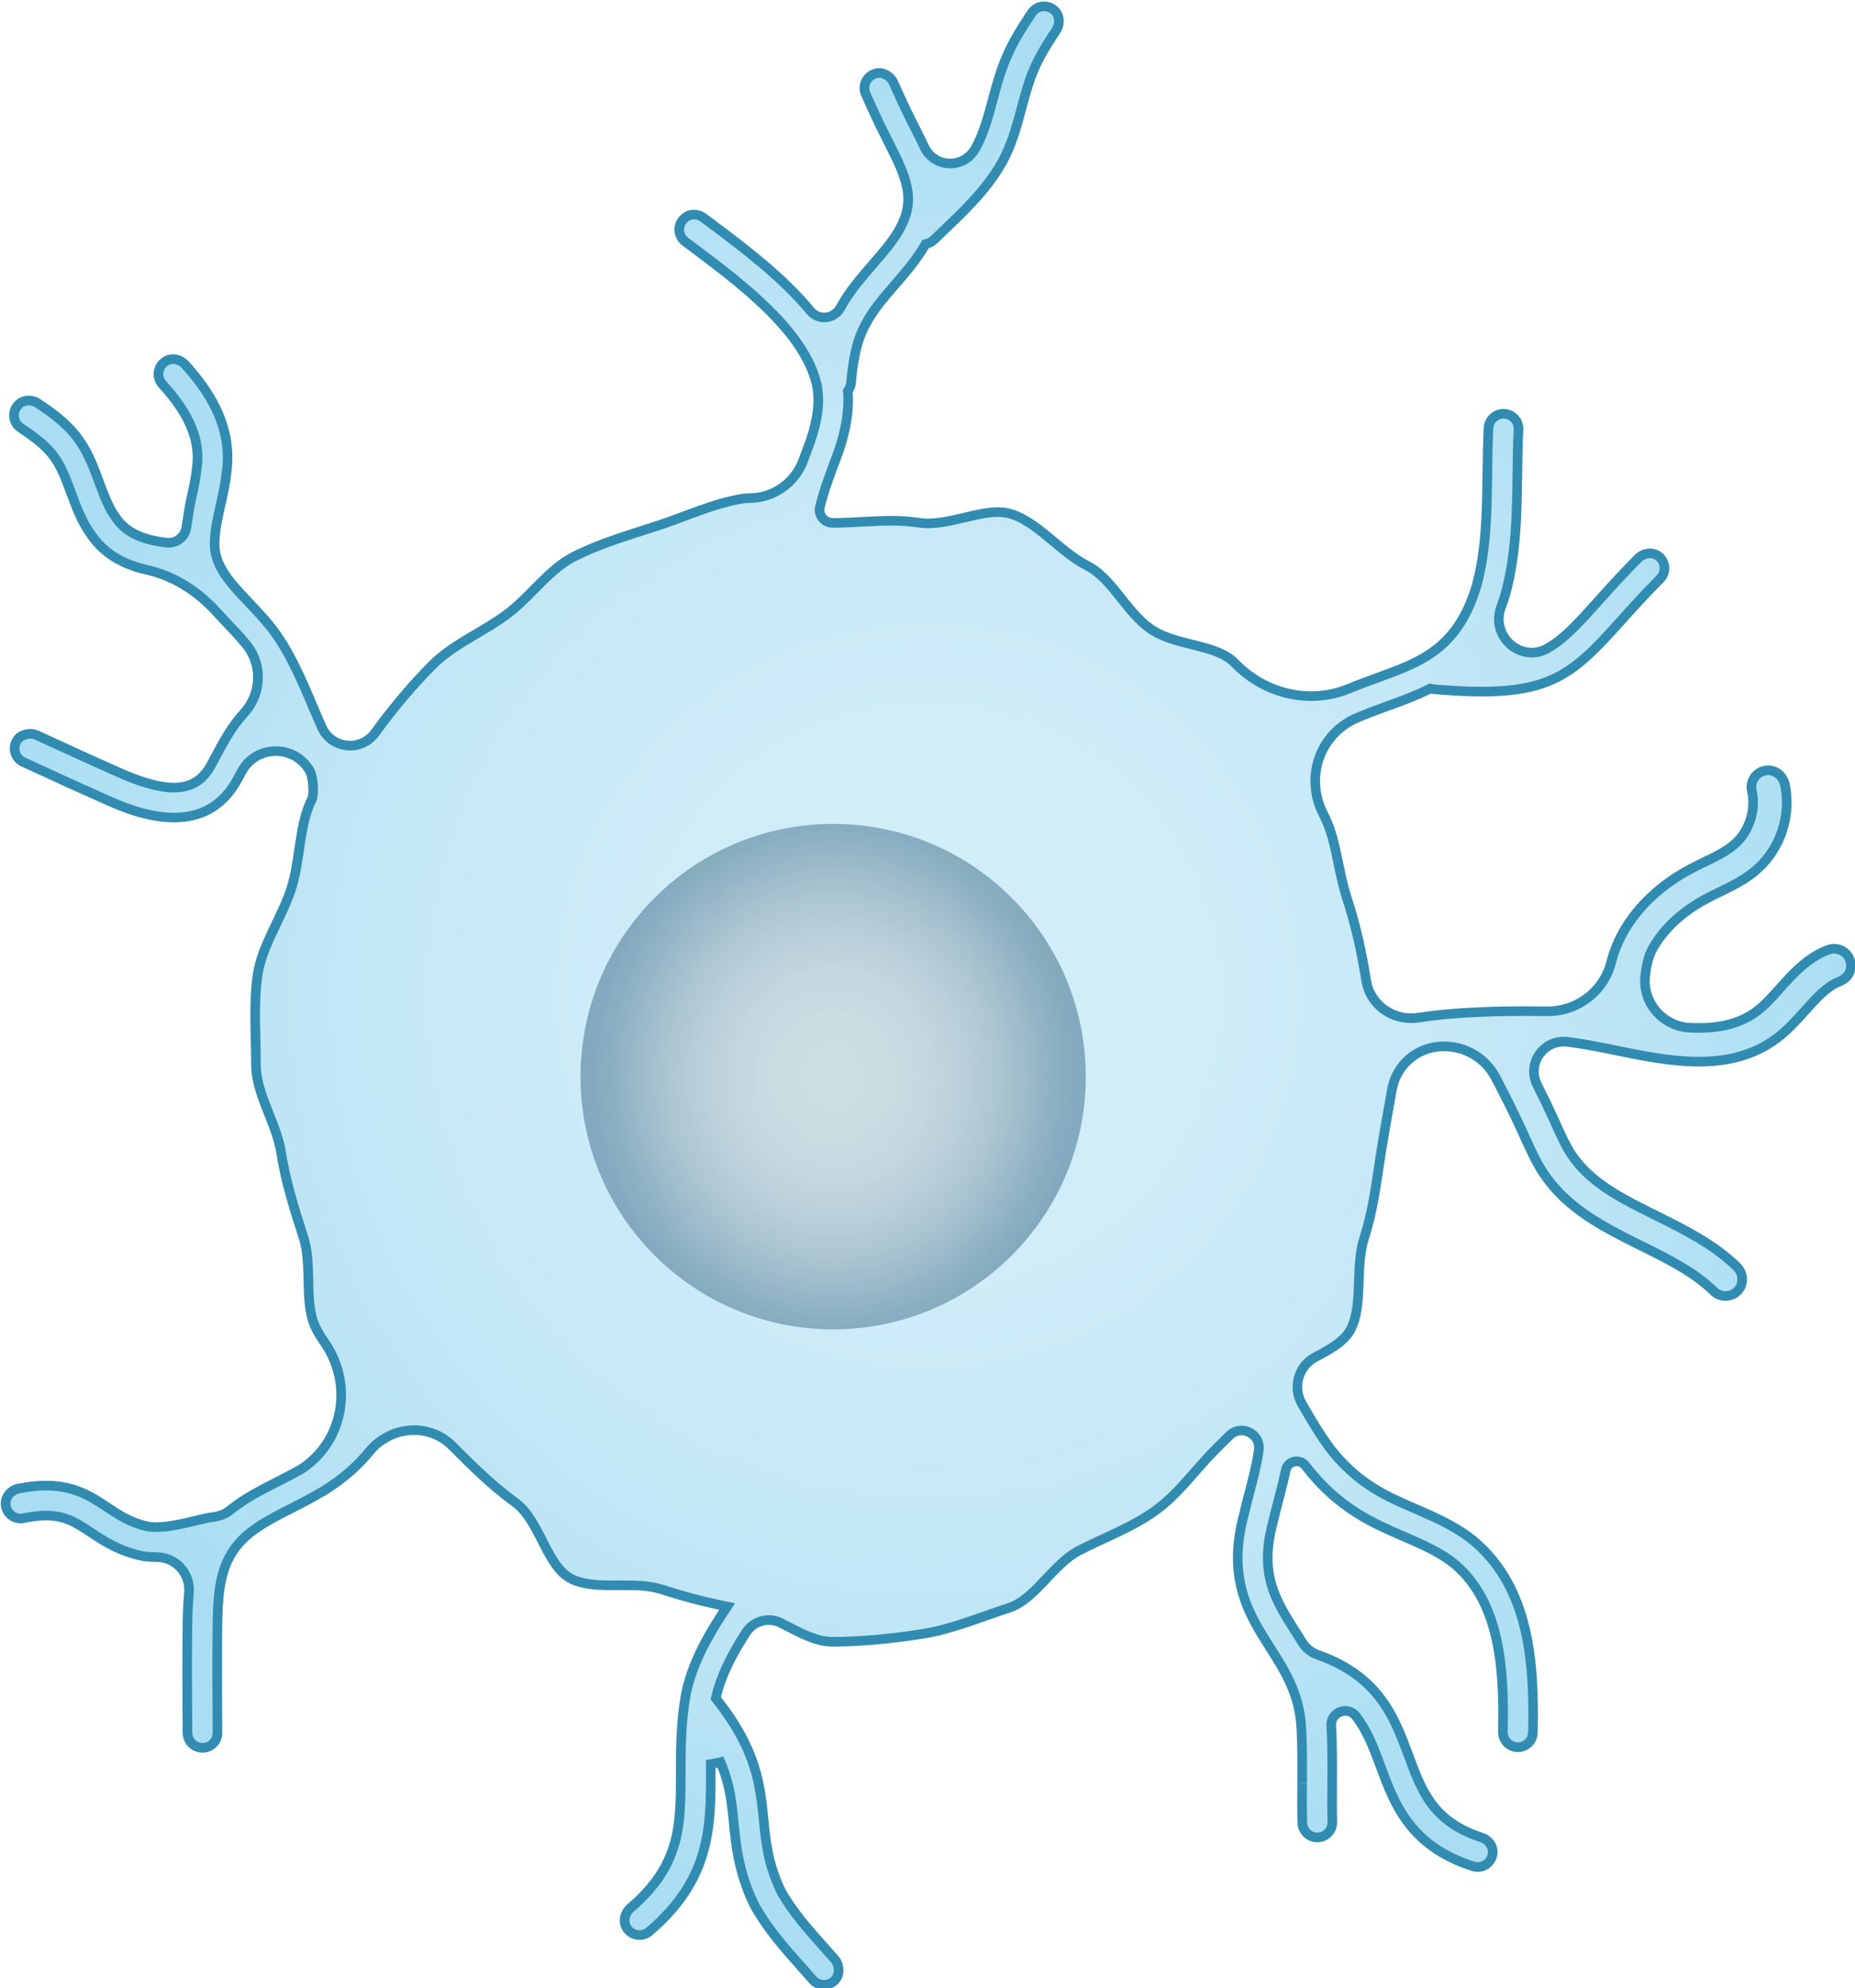 <?xml version="1.0" encoding="UTF-8"?><svg id="Layer_1" xmlns="http://www.w3.org/2000/svg" width="386.114" height="413.636" xmlns:xlink="http://www.w3.org/1999/xlink" viewBox="0 0 386.114 413.636"><defs><radialGradient id="radial-gradient" cx="193.214" cy="207.131" fx="193.214" fy="207.131" r="199.056" gradientUnits="userSpaceOnUse"><stop offset="0" stop-color="#d4eef9"/><stop offset=".295" stop-color="#cfecf8"/><stop offset=".607" stop-color="#c3e7f6"/><stop offset=".927" stop-color="#addff3"/><stop offset="1" stop-color="#a8ddf3"/></radialGradient><radialGradient id="radial-gradient-2" cx="149.001" cy="367.479" fx="149.001" fy="367.479" r=".008" xlink:href="#radial-gradient"/><radialGradient id="radial-gradient-3" cx="164.638" cy="240.457" fx="164.638" fy="240.457" r="37.166" gradientTransform="translate(-50.459 -131.133) scale(1.36 1.477)" gradientUnits="userSpaceOnUse"><stop offset="0" stop-color="#cddee4"/><stop offset=".239" stop-color="#cadce2" stop-opacity=".994"/><stop offset=".407" stop-color="#c3d6de" stop-opacity=".974"/><stop offset=".553" stop-color="#b7cdd7" stop-opacity=".939"/><stop offset=".687" stop-color="#a6c0cd" stop-opacity=".891"/><stop offset=".813" stop-color="#8fafbf" stop-opacity=".828"/><stop offset=".931" stop-color="#749bb0" stop-opacity=".753"/><stop offset="1" stop-color="#628da5" stop-opacity=".7"/></radialGradient></defs><path d="M171.511,412.949c-.905,0-1.765-.391-2.359-1.073-.713-.818-1.438-1.633-2.163-2.449l-.086-.096c-3.573-4.016-7.268-8.168-9.955-13.117l-.09-.177c-3.122-6.587-3.662-12.03-4.137-16.832-.388-3.913-.754-7.61-2.444-11.822l-.31-.772-.917.185.053-.002c-.061.004-.113.014-.161.023l-.995.2-.001,1.777c-.002,10.916-.005,22.205-12.816,33.062-.564.478-1.281.741-2.019.741-1.069,0-2.057-.542-2.642-1.45-.835-1.298-.507-3.096.764-4.183,10.459-8.939,10.46-17.428,10.462-28.174.001-4.804.002-10.245,1.019-16.064,1.271-6.467,4.443-12.003,7.381-16.574l.445-.682.813-1.229-1.443-.302c-3.997-.836-7.946-1.894-12.071-3.232-2.539-.824-5.4-.894-7.883-.894l-2.475.009c-3,0-6.138-.106-8.632-1.379-2.655-1.356-4.271-4.525-5.981-7.88-1.546-3.033-3.146-6.17-5.663-8.001-4.91-3.574-8.678-7.342-13.042-11.705-.287-.287-.514-.495-.749-.694-2.023-1.716-4.519-2.622-7.216-2.622-3.568,0-7.055,1.664-9.328,4.452-2.989,3.667-6.824,6.785-11.4,9.267-1.633.93-3.281,1.768-4.875,2.578-4.894,2.488-9.484,4.821-12.16,8.938-2.8,4.221-3.099,9.512-3.184,15.486-.093,7.498-.041,15.002.01,22.259.006.83-.313,1.612-.898,2.201-.586.59-1.367.915-2.198.915-1.74,0-3.142-1.392-3.154-3.103-.05-7.353-.102-14.852-.009-22.355.029-2.026.089-4.41.318-6.711.192-1.937-.441-3.867-1.736-5.297-1.291-1.425-3.062-2.21-4.985-2.21-.964,0-1.834-.057-2.663-.168l-.251-.043c-4.876-1.005-8.156-3.185-10.792-4.937-2.944-1.957-5.262-3.498-9.325-3.498-1.378,0-2.9.178-4.654.542-.208.043-.423.065-.635.065-1.569,0-2.903-1.178-3.103-2.739-.201-1.583.988-3.146,2.652-3.482,2.042-.414,3.973-.624,5.741-.624,5.967,0,9.431,2.303,12.78,4.529,2.489,1.654,4.839,3.218,8.479,3.996.606.078,1.153.109,1.715.109,2.533,0,5.153-.623,7.928-1.282.981-.233,1.953-.464,2.917-.667.118-.025.235-.043.351-.053,1.714-.156,3.12-.673,4.181-1.534,2.971-2.416,6.447-4.184,9.809-5.893,1.6-.814,3.18-1.618,4.665-2.466.731-.396,1.519-.975,2.403-1.752,7.073-6.22,8.252-16.871,2.744-24.775-.707-1.016-1.286-1.971-1.77-2.918-1.43-2.801-1.505-6.284-1.586-9.972-.067-3.057-.136-6.218-1.046-9.022-1.99-6.128-3.713-11.683-4.644-17.605-.425-2.706-1.5-5.417-2.538-8.039-1.319-3.329-2.683-6.771-2.683-10.147,0-1.709-.042-3.458-.084-5.22-.111-4.64-.227-9.438.448-13.73.558-3.547,2.251-7.085,3.889-10.508,1.121-2.342,2.28-4.765,3.06-7.164.834-2.57,1.254-5.412,1.659-8.161.54-3.656,1.097-7.438,2.638-10.456.586-1.149.264-4.748-.376-5.896-1.457-2.617-4.11-4.179-7.098-4.179-3.032,0-5.696,1.597-7.128,4.272l-.727,1.354c-2.891,5.439-7.385,8.196-13.358,8.196-5.903,0-11.733-2.639-14.536-3.906-3.8-1.672-7.704-3.465-11.147-5.046-1.882-.865-3.764-1.729-5.65-2.586-.845-.384-1.471-1.117-1.72-2.012-.252-.908-.089-1.846.457-2.639.515-.746,1.57-1.229,2.688-1.229.487,0,.952.094,1.344.271,1.832.833,3.661,1.673,5.489,2.513l.206.095c3.562,1.635,7.244,3.326,10.879,4.925,5.035,2.277,8.95,3.387,11.959,3.387,4.718,0,6.756-2.808,7.879-4.919l.649-1.21c1.886-3.527,3.515-6.572,6.025-9.304,3.729-4.059,3.979-10.058.597-14.266l-.073-.09c-1.21-1.507-2.544-2.908-3.957-4.392-.739-.776-1.494-1.569-2.236-2.392-4.081-4.512-9.102-7.537-14.521-8.749-5.217-1.167-8.991-3.541-11.539-7.258-1.964-2.688-3.12-5.808-4.237-8.825-1.036-2.797-2.012-5.432-3.498-7.422-1.733-2.42-4.286-4.234-6.974-6.036-.767-.516-1.265-1.339-1.366-2.259-.102-.933.206-1.827.867-2.521.549-.576,1.325-.893,2.183-.893.699,0,1.405.216,1.989.609,2.959,1.991,6.041,4.202,8.323,7.379,2.021,2.717,3.197,5.893,4.334,8.964,1.021,2.76,1.984,5.36,3.437,7.329l.082.115c1.996,2.943,5.361,4.591,10.578,5.17.135.015.269.022.402.022,1.828-.001,3.401-1.352,3.661-3.143.23-1.588.67-4.492,1.033-6.101.471-2.09.912-4.047,1.11-5.962l.02-.158c.859-5.797-1.345-11.243-7.149-17.635-.629-.692-.913-1.621-.779-2.548.135-.94.667-1.737,1.499-2.244.45-.274.974-.42,1.514-.42.927,0,1.867.427,2.513,1.143,4.386,4.854,10.05,12.473,8.595,22.557-.245,2.287-.741,4.491-1.221,6.623-.546,2.424-1.056,4.688-1.191,6.884l-.009.117c-.469,4.984,2.373,8.367,7.11,13.343,1.442,1.516,2.931,3.079,4.299,4.782,3.896,4.826,6.475,10.896,8.969,16.765.628,1.479,1.25,2.942,1.886,4.371,1.049,2.36,3.309,3.827,5.897,3.826,2.067,0,3.955-.96,5.181-2.635,3.882-5.334,7.898-10.077,11.986-14.165,2.607-2.606,5.932-4.573,9.147-6.476,2.043-1.209,4.155-2.458,6.104-3.877,2.14-1.558,4.065-3.506,5.928-5.39,2.517-2.548,5.12-5.182,8.197-6.753,4.582-2.34,9.763-3.994,14.774-5.594.889-.283,1.774-.566,2.654-.852,1.846-.6,3.736-1.304,5.563-1.984,3.979-1.482,8.094-3.016,12.228-3.665.377-.06.771-.09,1.174-.09l.128.001c5.011,0,9.54-3.177,11.27-7.905.382-1.044.782-2.11,1.196-3.214l.249-.662c1.624-4.749,2.045-8.521,1.336-11.9-2.604-11.129-15.783-21.016-25.406-28.235l-1.956-1.47c-.8-.604-1.253-1.528-1.241-2.534.012-1.011.514-1.944,1.375-2.562.48-.344,1.061-.526,1.68-.526.714,0,1.429.242,2.014.682l1.877,1.411c6.458,4.844,14.493,10.871,20.339,17.946.719.87,1.777,1.368,2.903,1.368,1.376,0,2.607-.713,3.292-1.905,1.801-3.356,4.297-6.237,6.71-9.022,4.226-4.88,7.876-9.094,7.426-14.593-.326-3.544-2.048-6.949-3.871-10.554-.345-.681-.688-1.36-1.022-2.04-1.215-2.4-2.419-4.977-3.911-8.365-.352-.799-.352-1.717 0-2.518.357-.812,1.021-1.418,1.868-1.705.295-.101.604-.151.916-.151,1.267,0,2.483.828,3.026,2.06,1.402,3.181,2.542,5.614,3.693,7.892.324.661.644,1.292.962,1.922.616,1.219,1.194,2.361,1.738,3.529.983,2.109,3.045,3.421,5.38,3.42,2.142,0,4.063-1.104,5.142-2.956l.052-.088c1.726-3,2.66-6.487,3.649-10.181.781-2.911,1.581-5.892,2.81-8.746,1.438-3.42,3.407-6.485,5.302-9.334.581-.873,1.556-1.395,2.606-1.395.804,0,1.576.313,2.175.882,1.07,1.017,1.196,2.808.294,4.168-1.597,2.405-3.402,5.216-4.627,8.125-1.063,2.476-1.772,5.119-2.522,7.918-1.052,3.924-2.138,7.977-4.277,11.693-3.16,5.442-7.632,9.711-11.956,13.838-.69.658-1.377,1.314-2.058,1.974-.355.345-.799.595-1.316.743l-.386.11-.203.347c-1.746,2.995-4.094,5.705-6.166,8.097-2.304,2.66-4.48,5.172-5.915,7.866l-.065.117c-2.148,3.705-2.795,8.195-3.173,12.492-.043.484-.208.954-.491,1.396l-.177.276.021.328c.244,3.713-.393,7.716-1.945,12.239l-.26.693c-1.578,4.201-2.825,7.521-3.625,10.859-.191.796-.008,1.624.502,2.271.518.656,1.293,1.032,2.129,1.032,2.181,0,4.293-.115,6.335-.226,2.019-.11,3.925-.214,5.86-.214,2.142,0,3.947.127,5.685.401.628.098,1.297.147,1.99.147,2.463,0,5.045-.612,7.543-1.204,2.469-.586,4.801-1.139,6.98-1.139,1.07,0,2.003.134,2.853.41,3.166,1.027,6.013,3.407,8.767,5.709,2.196,1.835,4.467,3.732,6.938,4.994,2.876,1.468,4.944,4.073,7.136,6.832,1.771,2.23,3.604,4.538,5.925,6.228,2.464,1.793,5.643,2.58,8.717,3.342,3.499.866,6.804,1.685,8.959,3.84l.102.104c4.192,4.338,9.951,6.823,15.806,6.823,2.763-.001,5.457-.54,8.005-1.604,1.998-.832,3.994-1.556,5.755-2.194,8.989-3.264,16.751-6.081,20.686-19.153,2.037-7.499,2.14-15.215,2.248-23.384l.001-.113c.042-3.058.085-6.22.242-9.331.083-1.664,1.457-2.968,3.127-2.968l.153.004c.831.042,1.599.406,2.158,1.025.561.619.846,1.42.803,2.253-.153,3.05-.195,6.184-.235,9.213-.108,8.218-.221,16.715-2.475,24.97l-.024.086c-.277.929-.586,1.854-.913,2.738-.804,2.18-.51,4.515.809,6.406,1.31,1.879,3.4,3,5.592,3,1.153,0,2.271-.305,3.32-.907,3.525-2.021,6.386-5.207,10.344-9.617,2.394-2.665,5.062-5.637,8.45-9.059.671-.678,1.584-1.066,2.505-1.066.609,0,1.183.177,1.658.51.783.55,1.261,1.366,1.344,2.3.082.921-.244,1.825-.895,2.479-3.387,3.413-6.056,6.387-8.41,9.011-9.003,10.028-13.619,14.462-28.72,14.462-2.846,0-6.084-.159-9.9-.487-.153-.014-.302-.042-.448-.076l-.351-.082-.321.16c-2.812,1.396-5.762,2.466-8.614,3.501-2.121.77-4.314,1.565-6.454,2.496-3.653,1.591-6.399,4.522-7.732,8.257-1.346,3.772-1.051,8.014.811,11.634l.114.221c1.627,3.188,2.325,6.58,3.063,10.172.479,2.33.976,4.74,1.75,7.125,1.774,5.465,3.016,10.764,4.023,17.181l.017.099c.738,4.487,4.672,7.749,9.353,7.749.497,0,.997-.039,1.488-.115,5.767-.899,13.274-1.355,22.316-1.355,1.523,0,2.995.014,4.389.036l.226.002c6.241-.001,11.666-4.17,13.19-10.14.567-2.22,1.424-4.356,2.546-6.351,2.989-5.311,7.845-9.857,14.043-13.148.948-.503,1.919-.974,2.892-1.443,2.374-1.147,4.617-2.231,6.334-3.774,2.983-2.679,4.386-7.103,3.489-11.009-.232-1.012-.006-2.067.62-2.896.635-.84,1.576-1.333,2.65-1.387l.163-.005c1.631,0,3.083,1.268,3.452,3.015,1.336,6.316-.899,13.182-5.696,17.488-2.45,2.201-5.38,3.618-7.965,4.869-.913.441-1.796.868-2.656,1.324-5.014,2.662-8.895,6.258-11.225,10.399-.758,1.346-1.277,3.257-1.546,5.678-.296,2.676.51,5.287,2.271,7.353,1.755,2.059,4.307,3.313,7,3.444.61.029,1.215.045,1.813.045,5.021,0,8.97-1.121,12.07-3.426,1.729-1.286,3.265-3.004,4.892-4.823,2.665-2.978,5.683-6.35,10.015-8.004.402-.153.822-.23,1.248-.23,1.659,0,3.457,1.24,3.519,3.54.038,1.379-.916,2.693-2.373,3.271-2.696,1.068-4.778,3.395-7.188,6.089-1.79,2.001-3.637,4.066-5.934,5.774-4.362,3.245-9.648,4.823-16.158,4.823h-.001c-5.81,0-11.725-1.208-17.445-2.376-1.849-.379-3.68-.752-5.475-1.078-1.445-.26-2.925-.485-4.398-.668-.272-.034-.54-.051-.804-.051-2.168,0-4.146,1.107-5.29,2.962-1.13,1.829-1.225,4.075-.255,6.01,1.299,2.594,2.552,5.215,3.723,7.791l.31.685c.995,2.201,1.936,4.28,3.156,6.111,3.908,5.865,10.558,9.163,17.597,12.654,5.851,2.901,11.897,5.899,16.761,10.599,1.296,1.252,1.524,3.241.531,4.628-.676.944-1.72,1.485-2.863,1.485-.918,0-1.786-.354-2.443-.994-4.089-3.986-9.429-6.636-15.081-9.44-7.566-3.752-15.379-7.627-20.325-15.05-1.542-2.313-2.645-4.752-3.71-7.11l-.305-.673c-1.857-4.088-3.882-8.201-6.017-12.228-2.106-3.972-6.197-6.438-10.676-6.438-.827,0-1.659.086-2.473.257-4.316.907-7.612,4.323-8.397,8.701l-.036.201c-.762,4.249-1.71,9.537-2.226,12.818-.167,1.067-.327,2.131-.485,3.189-.768,5.115-1.492,9.946-3.028,14.679-.905,2.786-1.014,5.931-1.118,8.972-.128,3.708-.249,7.21-1.688,10.027-1.251,2.449-4.072,4.074-7.357,5.796-1.698.89-2.93,2.396-3.468,4.24-.54,1.852-.309,3.794.652,5.468,1.678,2.92,3.381,5.885,5.802,9.21,2.604,3.399,5.672,6.2,9.132,8.344,2.663,1.688,5.565,2.946,8.639,4.277,4.358,1.887,8.854,3.833,12.637,7.078,11.004,9.644,12.215,24.686,11.882,39.503-.037,1.685-1.438,3.056-3.122,3.056-1.794-.04-3.165-1.473-3.126-3.195.298-13.303-.674-26.706-9.728-34.641-3.041-2.608-6.915-4.286-11.017-6.062-3.174-1.374-6.438-2.787-9.484-4.721-4.106-2.544-7.734-5.859-10.792-9.861-.49-.659-1.165-1.002-1.899-1.002-1.119,0-2.061.768-2.289,1.865-.438,2.11-.981,4.193-1.506,6.207-.406,1.561-.789,3.033-1.13,4.521l-.033.134c-2.898,10.751.634,16.306,4.724,22.738.456.715.918,1.443,1.38,2.19.747,1.208,1.9,2.133,3.247,2.603,12.773,4.494,16.024,13.249,18.892,20.974,2.733,7.365,5.092,13.724,15.196,17.032,1.412.462,2.366,1.715,2.322,3.048-.066,1.94-1.645,3.101-3.133,3.101-.324,0-.647-.051-.96-.152-13.115-4.227-16.392-13.057-19.283-20.848-1.398-3.769-2.719-7.326-5.092-10.388-.542-.701-1.353-1.103-2.223-1.103-.808,0-1.59.337-2.146.926-.542.574-.815,1.334-.769,2.139.225,4.048.202,8.078.181,11.976-.015,2.657-.029,5.398.034,8.089.042,1.723-1.326,3.158-3.049,3.199h-.001c-1.758,0-3.157-1.368-3.197-3.05-.066-2.782-.052-5.57-.037-8.266.021-3.847.042-7.761-.169-11.541-.404-7.043-3.349-11.673-6.467-16.574-4.258-6.695-9.084-14.283-5.502-27.663.37-1.604.793-3.227,1.166-4.659.785-3.013,1.525-5.858,1.933-8.697.171-1.125-.116-2.146-.799-2.94-.688-.801-1.726-1.278-2.776-1.278-.931,0-1.819.371-2.503,1.044l-.452.445c-.772.76-1.553,1.528-2.337,2.313-1.565,1.565-3.003,3.207-4.394,4.794-2.573,2.938-5.004,5.713-8.146,8-3.363,2.448-6.948,4.109-10.743,5.868-1.671.774-3.399,1.575-5.118,2.453-2.635,1.346-4.808,3.653-6.909,5.885-2.486,2.641-4.835,5.136-7.822,6.105-1.554.505-3.129,1.059-4.721,1.619-4.322,1.521-8.791,3.094-13.23,3.791-6.925,1.088-13.231,1.64-18.744,1.64-3.211,0-6.46-1.688-9.602-3.319l-1.116-.577c-.79-.405-1.674-.619-2.559-.619-1.881,0-3.63.933-4.68,2.494-2.416,3.763-5.036,8.271-6.243,13.311l-.113.471.3.38c8.225,10.447,8.951,17.783,9.654,24.878.465,4.688.904,9.113,3.528,14.691,2.369,4.33,5.64,8.006,9.103,11.896.741.831,1.479,1.663,2.208,2.498.92,1.056,1.04,2.965.25,4.005-.613.808-1.532,1.271-2.52,1.271Z" fill="url(#radial-gradient)"/><path d="M217.339,2.314h0c.387 0.0.959.105,1.487.606.723.687.787,1.929.149,2.89-1.622,2.443-3.457,5.3-4.709,8.276-1.095,2.547-1.813,5.225-2.574,8.062-1.034,3.858-2.102,7.847-4.173,11.447-3.091,5.323-7.51,9.541-11.784,13.62-.691.66-1.381,1.319-2.063,1.979-.236.229-.537.396-.895.499l-.773.221-.405.694c-1.699,2.913-4.015,5.587-6.061,7.949-2.341,2.702-4.552,5.255-6.024,8.02l-.053.096c-2.255,3.892-2.926,8.511-3.315,12.924-.028.321-.142.639-.337.945l-.354.553.043.655c.234,3.571-.382,7.438-1.884,11.822l-.259.693c-1.527,4.063-2.845,7.573-3.661,10.979-.263,1.096-.011,2.235.69,3.124.708.898,1.771,1.413,2.914,1.413,2.197,0,4.326-.116,6.384-.228,2.006-.109,3.902-.212,5.811-.212,2.085,0,3.842.124,5.53.389.675.106,1.397.16,2.146.16,2.579,0,5.22-.626,7.773-1.231,2.41-.572,4.687-1.111,6.75-1.111.963,0,1.795.118,2.544.361,2.981.968,5.63,3.182,8.434,5.525,2.238,1.871,4.553,3.805,7.125,5.118,2.682,1.369,4.686,3.892,6.807,6.563,1.814,2.284,3.689,4.645,6.121,6.415,2.621,1.908,5.897,2.719,9.064,3.503,3.36.832,6.535,1.618,8.496,3.58l.092.093c4.374,4.527,10.396,7.123,16.52,7.123,2.896,0,5.719-.565,8.39-1.68,1.948-.813,3.861-1.507,5.711-2.179,9.24-3.354,17.221-6.25,21.3-19.804l.008-.026.007-.026c2.063-7.591,2.167-15.37,2.276-23.606l.001-.06c.041-3.066.084-6.236.241-9.348.057-1.131.992-2.018,2.129-2.018.035,0,.07.001.1.002.567.029,1.089.276,1.469.698.381.421.575.965.546,1.532-.154,3.057-.196,6.205-.237,9.25-.108,8.156-.22,16.589-2.434,24.701l-.019.069c-.278.927-.579,1.832-.896,2.69-.919,2.491-.582,5.16.925,7.324,1.496,2.147,3.894,3.429,6.413,3.429,1.33,0,2.614-.35,3.818-1.039,3.662-2.099,6.568-5.336,10.616-9.845,2.35-2.617,5.013-5.583,8.39-8.994.477-.482,1.148-.77,1.795-.77.408,0,.773.111,1.084.329.538.377.866.935.922,1.57.056.626-.166,1.24-.609,1.686-3.413,3.439-6.086,6.418-8.445,9.046-8.796,9.798-13.303,14.13-27.975,14.13-2.823,0-6.034-.158-9.816-.483-.083-.007-.18-.024-.305-.053l-.7-.164-.644.32c-2.765,1.372-5.686,2.432-8.511,3.457-2.141.777-4.355,1.581-6.511,2.519-3.911,1.702-6.85,4.841-8.276,8.839-1.438,4.032-1.124,8.561.864,12.426l.111.215c1.568,3.071,2.252,6.399,2.977,9.923.485,2.357.986,4.794,1.777,7.231,1.758,5.413,2.987,10.665,3.988,17.031l.015.096c.819,4.979,5.169,8.594,10.343,8.594.547,0,1.099-.043,1.64-.127,5.718-.891,13.17-1.344,22.151-1.344,1.432,0,2.907.012,4.384.036l.24.002c6.7,0,12.523-4.479,14.161-10.892.545-2.135,1.369-4.189,2.449-6.108,2.895-5.144,7.611-9.554,13.64-12.755.958-.509,1.968-.997,2.858-1.427,2.44-1.179,4.745-2.293,6.567-3.931,3.245-2.914,4.771-7.727,3.796-11.976-.166-.723-.004-1.477.444-2.07.453-.6,1.129-.952,1.902-.991.038-.002.075-.003.113-.003,1.143 0,2.207.955,2.475,2.221,1.263,5.974-.852,12.465-5.387,16.538-2.344,2.106-5.206,3.49-7.761,4.727-.874.422-1.777.859-2.66,1.328-5.182,2.751-9.203,6.483-11.627,10.791-.823,1.462-1.384,3.5-1.668,6.059-.327,2.953.562,5.834,2.505,8.111,1.934,2.268,4.745,3.65,7.712,3.793.636.031,1.262.046,1.863.046,5.243,0,9.386-1.185,12.667-3.624,1.81-1.346,3.379-3.101,5.043-4.962,2.586-2.89,5.518-6.165,9.621-7.733.289-.11.59-.166.894-.166,1.188,0,2.474.9,2.519,2.567.03,1.11-.853,1.962-1.742,2.314-2.915,1.155-5.069,3.562-7.569,6.355-1.754,1.96-3.567,3.988-5.782,5.636-4.184,3.112-9.274,4.625-15.562,4.625-5.708,0-11.573-1.198-17.245-2.356-1.708-.349-3.643-.746-5.498-1.082-1.46-.264-2.958-.492-4.452-.677-.308-.038-.619-.057-.926-.057-2.518,0-4.814,1.284-6.142,3.436-1.313,2.126-1.424,4.737-.298,6.983,1.29,2.574,2.537,5.184,3.705,7.754l.31.685c1.013,2.24,1.97,4.356,3.235,6.255,4.057,6.088,10.822,9.443,17.988,12.997,5.779,2.865,11.755,5.829,16.508,10.421.926.895,1.108,2.356.413,3.326-.486.678-1.233,1.068-2.051,1.068-.656,0-1.276-.252-1.745-.71-4.202-4.096-9.609-6.779-15.345-9.625-7.438-3.688-15.128-7.502-19.927-14.703-1.497-2.246-2.582-4.646-3.632-6.97l-.305-.673c-1.869-4.114-3.902-8.246-6.043-12.283-2.281-4.299-6.71-6.97-11.559-6.97-.896,0-1.797.094-2.679.278-4.716.992-8.317,4.723-9.175,9.504l-.012.067c-.771,4.298-1.73,9.646-2.253,12.973-.168,1.072-.329,2.139-.488,3.202-.76,5.071-1.479,9.861-2.989,14.512-.948,2.92-1.059,6.135-1.167,9.245-.124,3.594-.241,6.989-1.579,9.608-1.117,2.188-3.799,3.723-6.931,5.364-1.942,1.018-3.349,2.739-3.964,4.847-.617,2.116-.352,4.333.745,6.245l.031.054c1.662,2.893,3.381,5.885,5.86,9.287,2.663,3.476,5.82,6.358,9.366,8.555,2.739,1.737,5.678,3.01,8.8,4.361,4.278,1.853,8.702,3.768,12.353,6.9,10.703,9.38,11.876,24.161,11.549,38.736-.026,1.146-.978,2.078-2.172,2.077-1.171-.026-2.103-1.001-2.077-2.172.304-13.545-.706-27.21-10.084-35.429-3.151-2.702-7.091-4.408-11.279-6.22-3.122-1.352-6.349-2.75-9.348-4.652-3.994-2.474-7.531-5.708-10.498-9.591l-.055-.074c-.634-.853-1.601-1.342-2.656-1.342-1.599,0-2.943,1.095-3.269,2.663-.435,2.094-.973,4.159-1.503,6.192-.405,1.556-.787,3.026-1.119,4.475l-.029.117c-3.018,11.194.625,16.922,4.842,23.554.452.711.912,1.435,1.372,2.179.867,1.403,2.205,2.476,3.779,3.024,12.32,4.335,15.347,12.491,18.274,20.379,2.822,7.604,5.259,14.171,15.822,17.63.975.319,1.662,1.187,1.632,2.064-.047,1.386-1.134,2.135-2.133,2.135-.219,0-.438-.035-.653-.104-12.654-4.078-15.704-12.297-18.654-20.246-1.426-3.841-2.772-7.469-5.237-10.65-.734-.947-1.832-1.49-3.014-1.49-1.082,0-2.129.452-2.872,1.24-.733.777-1.103,1.8-1.041,2.882l.003.052c.22,3.969.198,7.985.177,11.896-.015,2.657-.03,5.405.034,8.084.014.568-.194,1.106-.586,1.517-.391.411-.92.644-1.482.658l-.058.001c-1.143,0-2.095-.93-2.122-2.074-.066-2.742-.051-5.522-.036-8.21l-2-.011,2-.056c.021-3.808.042-7.745-.17-11.566-.42-7.299-3.572-12.256-6.623-17.053-4.349-6.839-8.847-13.911-5.379-26.865l.009-.034.008-.034c.354-1.536.759-3.092,1.151-4.598.792-3.039,1.539-5.909,1.951-8.791l.011-.071c.206-1.354-.163-2.661-1.038-3.679-.888-1.034-2.176-1.626-3.534-1.626-1.195,0-2.333.473-3.205,1.332l-.396.39c-.792.78-1.592,1.567-2.398,2.373-1.589,1.589-3.038,3.243-4.439,4.843-2.535,2.895-4.929,5.629-7.982,7.85-3.286,2.391-6.829,4.033-10.579,5.771-1.678.778-3.414,1.582-5.148,2.468-2.79,1.424-5.023,3.796-7.183,6.09-2.396,2.545-4.66,4.949-7.404,5.841-1.571.51-3.187,1.078-4.749,1.628-4.277,1.505-8.7,3.062-13.048,3.745-6.872,1.08-13.126,1.628-18.588,1.628-2.967,0-5.966-1.558-9.141-3.208-.374-.194-.747-.388-1.12-.579-.93-.477-1.973-.729-3.015-.729-2.215,0-4.275,1.098-5.533,2.971-2.306,3.591-5.113,8.383-6.363,13.6l-.225.942.599.761c8.044,10.217,8.756,17.406,9.445,24.362.473,4.772.921,9.28,3.618,15.014l.026.055.029.054c2.395,4.375,5.703,8.091,9.206,12.026.738.83,1.475,1.658,2.202,2.491.606.695.711,2.079.208,2.742-.578.762-1.328.876-1.723.876-.616,0-1.201-.266-1.605-.73-.706-.811-1.423-1.617-2.141-2.424l-.115-.13c-3.53-3.966-7.179-8.067-9.81-12.904l-.077-.151c-3.05-6.443-3.579-11.788-4.047-16.504-.395-3.985-.768-7.749-2.511-12.096l-.618-1.541-1.629.324-.011.002h-.002l-.186.037-.031.006-.016.004-.007.001-.001 0-.003 0-.145.029-1.609.32-.002,1.64-0.0.959c-.002,11.181-.004,21.743-12.463,32.302-.491.416-1.017.504-1.371.504-.739,0-1.395-.362-1.801-.992-.557-.865-.305-2.13.573-2.88,10.809-9.24,10.811-17.931,10.812-28.944.001-4.759.003-10.152,1-15.86l.012-.067c1.226-6.236,4.342-11.67,7.218-16.146l.035-.053c.089-.133.173-.261.256-.39l.159-.244,1.625-2.458-2.884-.603c-3.965-.829-7.88-1.877-11.967-3.204-2.678-.87-5.633-.943-8.192-.943-.416,0-.832.002-1.249.004-.409.002-.818.004-1.226.004-2.879,0-5.882-.098-8.177-1.27-2.367-1.209-3.911-4.237-5.546-7.444-1.6-3.138-3.254-6.383-5.964-8.355-4.848-3.528-8.591-7.271-12.925-11.606l-.069-.069c-.234-.233-.482-.462-.738-.679-2.175-1.844-4.968-2.86-7.863-2.86-3.866,0-7.642,1.802-10.103,4.821-2.906,3.566-6.641,6.6-11.138,9.038-1.607.915-3.255,1.753-4.848,2.562-4.983,2.533-9.689,4.926-12.502,9.252-2.955,4.455-3.268,9.897-3.355,16.037-.093,7.501-.041,15.012.01,22.277.004.562-.212,1.091-.608,1.49-.397.399-.925.619-1.518.619-1.163,0-2.116-.946-2.125-2.145-.05-7.269-.102-14.785-.009-22.298.028-2.005.088-4.361.313-6.628.22-2.217-.505-4.428-1.99-6.067-1.461-1.613-3.548-2.539-5.726-2.539h-.076c-.833,0-1.646-.052-2.419-.154l-.213-.036c-4.705-.975-7.753-3.002-10.45-4.794-2.955-1.964-5.506-3.661-9.872-3.661-1.447,0-3.036.184-4.854.562-.144.03-.291.045-.435.045-1.067,0-1.974-.802-2.11-1.865-.137-1.075.697-2.141,1.858-2.377,1.977-.4,3.841-.604,5.543-.604,5.666 0,9.001,2.217,12.227,4.362,2.457,1.633,4.997,3.322,8.823,4.141l.088.019.09.011c.556.068,1.143.102,1.745.102,2.649,0,5.324-.635,8.167-1.311.898-.213,1.916-.455,2.879-.659.082-.017.163-.03.243-.037,1.913-.173,3.501-.763,4.72-1.755,2.888-2.348,6.316-4.091,9.657-5.79,1.554-.79,3.16-1.607,4.664-2.465l.059-.033c.743-.402,1.57-1.006,2.527-1.848,7.455-6.556,8.704-17.775,2.904-26.098-.68-.975-1.236-1.891-1.7-2.801-1.326-2.597-1.399-5.969-1.477-9.539-.068-3.129-.139-6.365-1.095-9.309-1.976-6.087-3.687-11.601-4.607-17.452-.443-2.816-1.538-5.58-2.597-8.253-1.344-3.391-2.612-6.594-2.612-9.778,0-1.725-.043-3.514-.084-5.244-.11-4.595-.224-9.346.437-13.55.535-3.403,2.196-6.875,3.803-10.232,1.135-2.372,2.309-4.824,3.108-7.286.86-2.651,1.286-5.535,1.697-8.324.552-3.741,1.073-7.276,2.54-10.148.741-1.452.389-5.434-.393-6.837-1.636-2.938-4.616-4.692-7.971-4.692-3.407,0-6.401,1.795-8.009,4.8l-.076.142-.654,1.219c-2.74,5.156-6.821,7.663-12.474,7.663-5.685,0-11.384-2.578-14.143-3.826-3.736-1.643-7.491-3.368-11.123-5.036-1.883-.865-3.766-1.729-5.654-2.587-.574-.261-1-.76-1.169-1.369-.171-.618-.059-1.258.317-1.803.323-.469,1.09-.797,1.864-.797.346,0,.667.063.93.183,1.778.808,3.552,1.622,5.326,2.437l.16.073c3.628,1.666,7.379,3.389,11.081,5.018,5.177,2.342,9.227,3.48,12.381,3.48,5.256,0,7.518-3.11,8.758-5.443l.652-1.215c1.855-3.467,3.457-6.461,5.879-9.098,4.066-4.425,4.335-10.972.64-15.568l-.069-.086c-1.242-1.546-2.589-2.961-4.015-4.459-.687-.721-1.465-1.538-2.219-2.372-4.221-4.667-9.423-7.798-15.044-9.055-4.959-1.109-8.535-3.349-10.932-6.847l-.017-.025-.018-.025c-1.865-2.551-2.996-5.606-4.09-8.561-1.06-2.861-2.061-5.563-3.619-7.65l-.04-.055c-1.792-2.503-4.425-4.377-7.193-6.234-.522-.35-.86-.91-.929-1.536-.069-.634.143-1.246.597-1.722.485-.508,1.122-.584,1.459-.583.502,0,1.01.156,1.431.439,2.884,1.941,5.882,4.09,8.088,7.158,1.926,2.591,3.078,5.701,4.191,8.708,1.045,2.823,2.032,5.489,3.544,7.538l.072.101c2.184,3.219,5.777,5.004,11.306,5.617.172.019.343.028.513.028,2.321,0,4.32-1.719,4.65-3.999.387-2.675.759-4.87,1.021-6.033.474-2.105.922-4.093,1.122-6.023l.017-.138c.91-6.144-1.371-11.842-7.396-18.477-.427-.47-.62-1.102-.53-1.733.092-.64.458-1.184,1.03-1.533.297-.181.632-.273.993-.273.65 0,1.312.304,1.771.812,4.251,4.705,9.742,12.078,8.347,21.744l-.005.036-.004.037c-.235,2.199-.726,4.379-1.203,6.493-.55,2.439-1.069,4.743-1.207,6.99l-.007.1c-.547,5.815,3.126,9.674,7.387,14.151,1.423,1.496,2.895,3.042,4.239,4.714,3.808,4.716,6.359,10.72,8.826,16.527.612,1.44,1.245,2.929,1.893,4.386,1.212,2.726,3.822,4.42,6.811,4.42,2.389,0,4.572-1.11,5.989-3.045l.05-.068c3.804-5.227,7.786-9.93,11.835-13.98,2.518-2.518,5.642-4.366,8.95-6.323,2.063-1.22,4.196-2.482,6.183-3.928,2.206-1.605,4.16-3.583,6.05-5.496,2.575-2.606,5.007-5.067,7.941-6.565,4.508-2.301,9.648-3.943,14.619-5.53.891-.285,1.78-.568,2.662-.855,1.866-.606,3.765-1.313,5.601-1.998,3.933-1.466,8.001-2.981,12.036-3.615.326-.051.668-.077,1.01-.077l.071 0.0.067 0c5.429,0,10.334-3.441,12.208-8.562.393-1.075.806-2.176,1.235-3.317l.207-.552.01-.027.009-.028c1.675-4.899,2.106-8.84,1.348-12.447-2.682-11.46-16.029-21.473-25.774-28.783l-1.953-1.467c-.546-.412-.854-1.041-.845-1.726.005-.405.136-1.172.958-1.761.39-.28.812-.339,1.097-.339.499,0,1.001.171,1.413.481l1.879,1.412c6.415,4.813,14.399,10.803,20.168,17.783.909,1.1,2.248,1.731,3.674,1.731,1.713,0,3.307-.922,4.183-2.448l.014-.025.013-.025c1.713-3.195,4.171-6.032,6.548-8.776,4.192-4.839,8.151-9.41,7.664-15.348-.342-3.722-2.105-7.21-3.973-10.905-.343-.677-.685-1.352-1.027-2.05-1.198-2.367-2.395-4.928-3.882-8.305-.243-.552-.243-1.16 0-1.713.243-.552.695-.964,1.274-1.16.192-.065.392-.098.595-.098.863 0,1.732.602,2.112,1.463,1.409,3.195,2.555,5.644,3.706,7.919.324.658.636,1.278.948,1.895l.067.133c.559,1.106,1.137,2.249,1.68,3.414,1.149,2.467,3.559,3.999,6.287,3.999,2.501,0,4.745-1.291,6.005-3.453l.054-.093c1.788-3.108,2.74-6.659,3.751-10.427.765-2.855,1.557-5.808,2.766-8.619,1.401-3.331,3.342-6.352,5.211-9.16.395-.593,1.057-.948,1.772-.948M217.339.314c-1.334-0-2.644.646-3.438,1.84-1.923,2.889-3.923,6.005-5.389,9.492-1.26,2.931-2.071,5.957-2.856,8.883-.973,3.63-1.893,7.058-3.551,9.94l-.049.084c-.961,1.649-2.622,2.46-4.277,2.46-1.802,0-3.597-.96-4.474-2.844-.549-1.177-1.131-2.33-1.708-3.471-.331-.656-.662-1.31-1.006-2.008-1.138-2.25-2.274-4.676-3.671-7.843-.703-1.594-2.282-2.656-3.941-2.656-.412,0-.828.065-1.238.204-2.325.789-3.429,3.375-2.462,5.572,1.5,3.407,2.718,6.012,3.928,8.403.335.683.681,1.367,1.028,2.051,1.779,3.519,3.459,6.842,3.766,10.184.417,5.08-3.105,9.146-7.184,13.855-2.45,2.828-4.983,5.752-6.799,9.141l-.023.04c-.53.922-1.475,1.403-2.425,1.403-.785,0-1.572-.328-2.132-1.005-5.916-7.158-13.964-13.198-20.509-18.109l-1.877-1.411c-.766-.576-1.695-.882-2.615-.882-.797,0-1.589.23-2.263.714-2.418,1.734-2.312,5.078-.152,6.709l1.956,1.47c9.502,7.129,22.512,16.889,25.028,27.64.671,3.195.259,6.803-1.293,11.344l-.207.552c-.43,1.145-.846,2.251-1.241,3.332-1.59,4.347-5.705,7.249-10.33,7.249-.018,0-.036,0-.055-0l-.074-0c-.445,0-.889.032-1.329.101-6.171.97-12.13,3.798-17.944,5.686-5.917,1.921-12.108,3.715-17.573,6.505-5.523,2.82-9.282,8.603-14.259,12.225-5.001,3.639-11.007,6.09-15.371,10.454-4.363,4.363-8.399,9.217-12.038,14.217l-.047.065c-1.101,1.504-2.743,2.226-4.374,2.226-2.029,0-4.042-1.116-4.983-3.233-.633-1.424-1.253-2.882-1.88-4.356-2.521-5.933-5.127-12.067-9.11-17.001-1.396-1.737-2.9-3.316-4.354-4.845-4.525-4.754-7.276-7.905-6.837-12.576l.01-.133c.13-2.119.633-4.347,1.164-6.706.488-2.166.993-4.404,1.24-6.719,1.508-10.45-4.28-18.321-8.843-23.37-.85-.941-2.053-1.471-3.255-1.471-.702,0-1.403.181-2.035.566-2.293,1.398-2.65,4.434-.939,6.318,5.584,6.149,7.711,11.343,6.898,16.839l-.023.178c-.193,1.862-.63,3.797-1.091,5.846-.342,1.517-.761,4.2-1.047,6.176-.191,1.318-1.363,2.286-2.671,2.286-.097,0-.194-.005-.292-.016-4.928-.547-8.051-2.069-9.871-4.752l-.094-.133c-1.366-1.852-2.306-4.39-3.301-7.077-1.162-3.139-2.364-6.385-4.462-9.207-2.347-3.265-5.512-5.562-8.577-7.625-.765-.515-1.663-.78-2.547-.78-1.076,0-2.132.392-2.906,1.203-1.823,1.911-1.427,4.896.665,6.299,2.61,1.75,5.084,3.507,6.68,5.737l.05.068c1.4,1.875,2.352,4.446,3.36,7.168,1.141,3.083,2.321,6.27,4.351,9.045,3.079,4.494,7.6,6.651,12.146,7.668,5.441,1.217,10.257,4.31,13.997,8.445.748.827,1.509,1.627,2.254,2.41,1.399,1.469,2.72,2.858,3.905,4.332l.07.087c3.093,3.848,2.786,9.326-.554,12.961-2.587,2.816-4.259,5.935-6.17,9.508l-.651,1.214c-1.397,2.628-3.333,4.388-6.995,4.388-2.729,0-6.417-.977-11.557-3.302-3.698-1.627-7.446-3.348-11.07-5.013-1.83-.84-3.66-1.681-5.493-2.514-.536-.244-1.144-.362-1.758-.362-1.366,0-2.767.583-3.511,1.661-1.507,2.186-.63,5.083,1.672,6.128,1.885.856,3.766,1.72,5.646,2.583,3.655,1.679,7.433,3.414,11.153,5.049,2.853,1.291,8.831,3.995,14.948,3.995,5.287,0,10.677-2.021,14.24-8.724l.651-1.213.076-.142c1.335-2.495,3.789-3.745,6.246-3.745,2.429,0,4.863,1.221,6.224,3.665.538.966.737,4.215.359,4.955-2.79,5.466-2.437,12.846-4.358,18.764-1.888,5.814-6.015,11.654-6.985,17.825-.945,6.012-.376,12.828-.376,19.105,0,6.277,4.289,12.33,5.233,18.342.97,6.171,2.792,11.945,4.68,17.759,1.921,5.917-.097,13.674,2.693,19.14.534,1.045,1.156,2.054,1.84,3.035,5.163,7.409,4.197,17.49-2.584,23.453-.791.696-1.524,1.248-2.157,1.59l-.082.045c-1.487.848-3.081,1.658-4.622,2.442-3.431,1.744-6.934,3.526-9.986,6.008-1.026.835-2.321,1.195-3.638,1.314-.156.014-.312.038-.469.07-.973.206-1.953.438-2.936.672-2.705.643-5.287,1.257-7.705,1.257-.509,0-1.01-.027-1.505-.087-3.454-.74-5.729-2.252-8.135-3.852-3.358-2.232-7.065-4.696-13.333-4.696-1.761,0-3.725.195-5.94.643-2.137.433-3.721,2.427-3.445,4.59.271,2.125,2.074,3.612,4.094,3.612.277,0,.557-.028.839-.086,1.728-.359,3.182-.521,4.451-.521,3.763,0,5.901,1.422,8.767,3.328,2.708,1.8,6.078,4.042,11.184,5.093l.283.048c.915.123,1.822.177,2.72.177h.076c3.438,0,6.065,2.987,5.726,6.408-.221,2.225-.29,4.499-.322,6.798-.093,7.548-.041,15.086.009,22.375.016,2.267,1.857,4.096,4.124,4.096h.029c2.273,0,4.112-1.85,4.097-4.123-.05-7.26-.102-14.768-.01-22.238.083-5.815.365-10.951,3.022-14.956,2.531-3.891,7.005-6.166,11.742-8.574,1.615-.821,3.285-1.67,4.931-2.607,4.704-2.55,8.648-5.77,11.698-9.513,2.161-2.651,5.363-4.084,8.552-4.084,2.334,0,4.661.767,6.57,2.385.214.182.421.371.618.568,4.363,4.363,8.23,8.237,13.23,11.876,4.977,3.622,6.255,13.143,11.778,15.963,2.648,1.352,5.833,1.488,9.086,1.488.823,0,1.651-.009,2.475-.009,2.641,0,5.25.09,7.574.845,4.056,1.317,8.042,2.396,12.175,3.26-.138.208-.263.408-.405.62l-.048.073c-2.989,4.652-6.219,10.292-7.509,16.858l-.016.085c-1.032,5.906-1.033,11.394-1.034,16.236-.002,10.891-.003,18.774-10.112,27.415-1.594,1.363-2.09,3.719-.955,5.483.811,1.26,2.142,1.909,3.483,1.909.942,0,1.89-.321,2.665-.979,13.543-11.478,13.157-23.343,13.17-34.784.097-.019.147-.029.18-.036 0,0,.005-.001.016-.003-.001 0-.001 0-.002 0-.002 0-.005.001-.008.001.003-0.0.005-.001.008-.001.002-0.0.004-.001.006-.001h0-0c.015-.003.023-.004.023-.004.033-.007.083-.017.18-.036,1.635,4.077,1.991,7.658,2.377,11.549.484,4.884,1.033,10.42,4.241,17.187l.102.201c2.742,5.05,6.476,9.246,10.087,13.304.752.845,1.503,1.689,2.242,2.538.816.937,1.961,1.417,3.113,1.417,1.23,0,2.466-.547,3.316-1.667,1.106-1.457.909-3.888-.293-5.266-.731-.838-1.472-1.672-2.215-2.506-3.425-3.848-6.661-7.485-8.945-11.657-2.552-5.424-2.982-9.767-3.438-14.364-.718-7.241-1.464-14.729-9.864-25.397,1.152-4.813,3.7-9.247,6.1-12.985.887-1.321,2.349-2.052,3.85-2.052.712,0,1.431.164,2.103.509,3.653,1.873,7.328,4.007,11.173,4.007,6.277,0,12.887-.707,18.899-1.652,6.171-.97,12.29-3.559,18.105-5.447,5.917-1.921,9.412-9.261,14.878-12.052,5.523-2.82,11.018-4.781,15.995-8.403,5.001-3.639,8.295-8.533,12.658-12.896.937-.937,1.866-1.849,2.784-2.753.533-.525,1.175-.757,1.802-.757,1.469,0,2.859,1.27,2.595,3.005l-.011.072c-.398,2.783-1.132,5.602-1.909,8.586-.396,1.519-.804,3.089-1.165,4.653-3.696,13.805,1.255,21.588,5.624,28.458,3.045,4.789,5.922,9.313,6.313,16.094.209,3.77.188,7.69.167,11.48-.015,2.711-.03,5.515.037,8.296.053,2.244,1.89,4.026,4.121,4.026.034,0,.067-.001.101-.001,2.278-.054,4.08-1.945,4.025-4.222-.064-2.659-.048-5.402-.034-8.053.021-3.914.043-7.962-.18-11.99l-.003-.055c-.069-1.201.915-2.007,1.916-2.007.522,0,1.049.219,1.433.715,2.274,2.935,3.56,6.395,4.943,10.121,2.971,8.005,6.338,17.079,19.915,21.454.421.136.847.201,1.266.201,2.116,0,4.051-1.642,4.132-4.067.062-1.848-1.252-3.456-3.009-4.031-9.647-3.159-11.821-9.018-14.57-16.426-2.944-7.932-6.28-16.922-19.485-21.568l-.016-.005c-1.131-.394-2.096-1.165-2.726-2.184-.464-.751-.929-1.483-1.386-2.201-4.127-6.49-7.387-11.616-4.599-21.96l.038-.152c.337-1.471.719-2.938,1.124-4.492.533-2.046,1.077-4.138,1.516-6.254.141-.679.722-1.069,1.31-1.069.387,0,.778.168,1.05.535l.055.074c3.132,4.099,6.862,7.504,11.05,10.099,3.119,1.978,6.426,3.409,9.623,4.794,4.031,1.745,7.837,3.393,10.755,5.896,8.745,7.664,9.68,20.806,9.387,33.866-.051,2.277,1.754,4.165,4.032,4.217.031.001.063.001.094.001,2.235,0,4.072-1.786,4.123-4.033.338-15.06-.907-30.36-12.231-40.285-3.899-3.344-8.465-5.321-12.882-7.233-3.04-1.316-5.911-2.559-8.519-4.213-3.357-2.08-6.334-4.8-8.849-8.082-2.385-3.275-4.077-6.219-5.714-9.067l-.03-.053c-1.697-2.958-.607-6.742,2.413-8.324,3.226-1.69,6.362-3.442,7.784-6.226,2.79-5.466.945-13.228,2.866-19.145,1.888-5.814,2.581-11.85,3.551-18.022.522-3.323,1.496-8.75,2.258-12.998.705-3.933,3.708-7.077,7.618-7.9.757-.159,1.517-.236,2.267-.236,4.042,0,7.84,2.227,9.792,5.907,2.122,4,4.126,8.071,5.989,12.173l.305.672c1.084,2.398,2.206,4.878,3.789,7.253,5.095,7.646,13.028,11.58,20.702,15.386,5.584,2.771,10.859,5.387,14.838,9.266.875.854,2.009,1.278,3.142,1.278,1.385,0,2.77-.636,3.677-1.903,1.304-1.821.961-4.372-.649-5.929-4.973-4.805-11.091-7.84-17.009-10.774-6.917-3.431-13.451-6.671-17.212-12.314-1.175-1.763-2.099-3.806-3.077-5.97l-.311-.686c-1.192-2.624-2.441-5.236-3.739-7.825-1.768-3.527.862-7.523,4.652-7.523.223,0,.45.014.68.042,1.454.18,2.902.4,4.343.661,1.788.324,3.611.696,5.453,1.073,5.678,1.159,11.736,2.396,17.646,2.396,5.908,0,11.668-1.236,16.756-5.02,2.373-1.766,4.258-3.871,6.079-5.907,2.326-2.599,4.337-4.847,6.815-5.829,1.763-.698,3.056-2.332,3.005-4.228-.074-2.727-2.21-4.513-4.519-4.513-.534,0-1.076.095-1.605.296-4.561,1.742-7.664,5.211-10.403,8.271-1.594,1.782-3.1,3.465-4.743,4.688-3.224,2.396-7.172,3.228-11.473,3.228-.583,0-1.171-.015-1.766-.044-5.028-.243-8.879-4.683-8.325-9.687.22-1.987.646-3.919,1.423-5.298,2.236-3.975,5.979-7.435,10.822-10.006.859-.456,1.741-.882,2.622-1.308,2.645-1.279,5.643-2.729,8.198-5.025,5.08-4.562,7.418-11.768,6.008-18.44-.452-2.137-2.271-3.807-4.432-3.807-.071,0-.142.002-.214.005-2.886.147-4.81,2.82-4.195,5.505.817,3.562-.461,7.598-3.183,10.041-1.607,1.444-3.79,2.501-6.102,3.618-.983.476-1.966.952-2.925,1.461-6.366,3.38-11.362,8.062-14.445,13.541-1.179,2.095-2.063,4.322-2.643,6.593-1.421,5.563-6.497,9.387-12.224,9.387-.069,0-.139-0-.208-.002-1.402-.023-2.883-.036-4.416-.036-7.226,0-15.623.302-22.459,1.367-.446.07-.891.103-1.332.103-4.038,0-7.697-2.834-8.369-6.918-.005-.028-.009-.057-.014-.085-.97-6.171-2.173-11.52-4.061-17.334-1.921-5.917-2.085-11.98-4.875-17.446l-.113-.22c-3.572-6.947-.731-15.399,6.432-18.516,2.09-.91,4.23-1.687,6.395-2.473,2.925-1.061,5.878-2.136,8.718-3.545.192.045.387.081.59.099,3.772.324,7.067.491,9.987.491,15.275,0,20.265-4.547,29.463-14.793,2.35-2.618,5.013-5.585,8.376-8.974,1.774-1.786,1.575-4.788-.585-6.302-.673-.472-1.45-.691-2.233-.691-1.17,0-2.352.49-3.216,1.363-3.423,3.458-6.108,6.449-8.483,9.094-3.967,4.419-6.718,7.482-10.097,9.418-.934.535-1.896.775-2.823.775-3.771,0-6.977-3.954-5.462-8.06.33-.893.642-1.828.936-2.808l.028-.098c2.286-8.374,2.4-16.938,2.51-25.22.04-3.029.082-6.16.234-9.176.115-2.276-1.637-4.213-3.912-4.328-.067-.003-.135-.005-.201-.005-2.189-0-4.015,1.708-4.127,3.917-.16,3.169-.202,6.379-.244,9.482-.108,8.106-.209,15.762-2.206,23.109-3.79,12.593-10.975,15.201-20.068,18.501-1.866.677-3.814,1.385-5.798,2.213-2.474,1.032-5.057,1.525-7.62,1.525-5.566,0-11.036-2.326-15.082-6.513-.039-.041-.079-.081-.119-.121-4.363-4.363-12.793-3.644-17.794-7.283-4.977-3.622-7.672-10.322-13.195-13.142-5.466-2.79-9.934-8.843-15.851-10.764-1.008-.327-2.067-.459-3.161-.459-4.609,0-9.849,2.343-14.523,2.343-.623,0-1.236-.042-1.835-.136-1.966-.309-3.903-.413-5.84-.413-3.986,0-7.97.44-12.195.44-1.089,0-1.913-1.012-1.659-2.071.781-3.257,2.021-6.568,3.589-10.741l.269-.72c1.595-4.647,2.248-8.807,1.998-12.629.346-.541.584-1.162.644-1.846.368-4.184.994-8.544,3.053-12.097l.073-.131c1.382-2.595,3.522-5.065,5.788-7.682,2.187-2.525,4.505-5.213,6.274-8.248.631-.181,1.232-.497,1.736-.985.678-.657,1.365-1.312,2.052-1.969,4.376-4.176,8.901-8.495,12.133-14.062,2.205-3.832,3.308-7.95,4.375-11.933.741-2.764,1.441-5.375,2.479-7.789,1.17-2.781,2.875-5.454,4.538-7.959,1.129-1.7,1.041-4.041-.439-5.446-.826-.785-1.852-1.156-2.864-1.156h0ZM149.147,367.795h0l-.004.001.004-.001h0Z" fill="#328cb2"/><path d="M149.013,367.477c-.008.002-.017.003-.023.004.014-.003.023-.004.023-.004Z" fill="url(#radial-gradient-2)"/><path d="M149.013,367.477s-.009.002-.023.004c.005-.001.015-.003.023-.004h0Z" fill="#328cb2"/><circle cx="173.421" cy="223.994" r="52.58" fill="url(#radial-gradient-3)"/></svg>